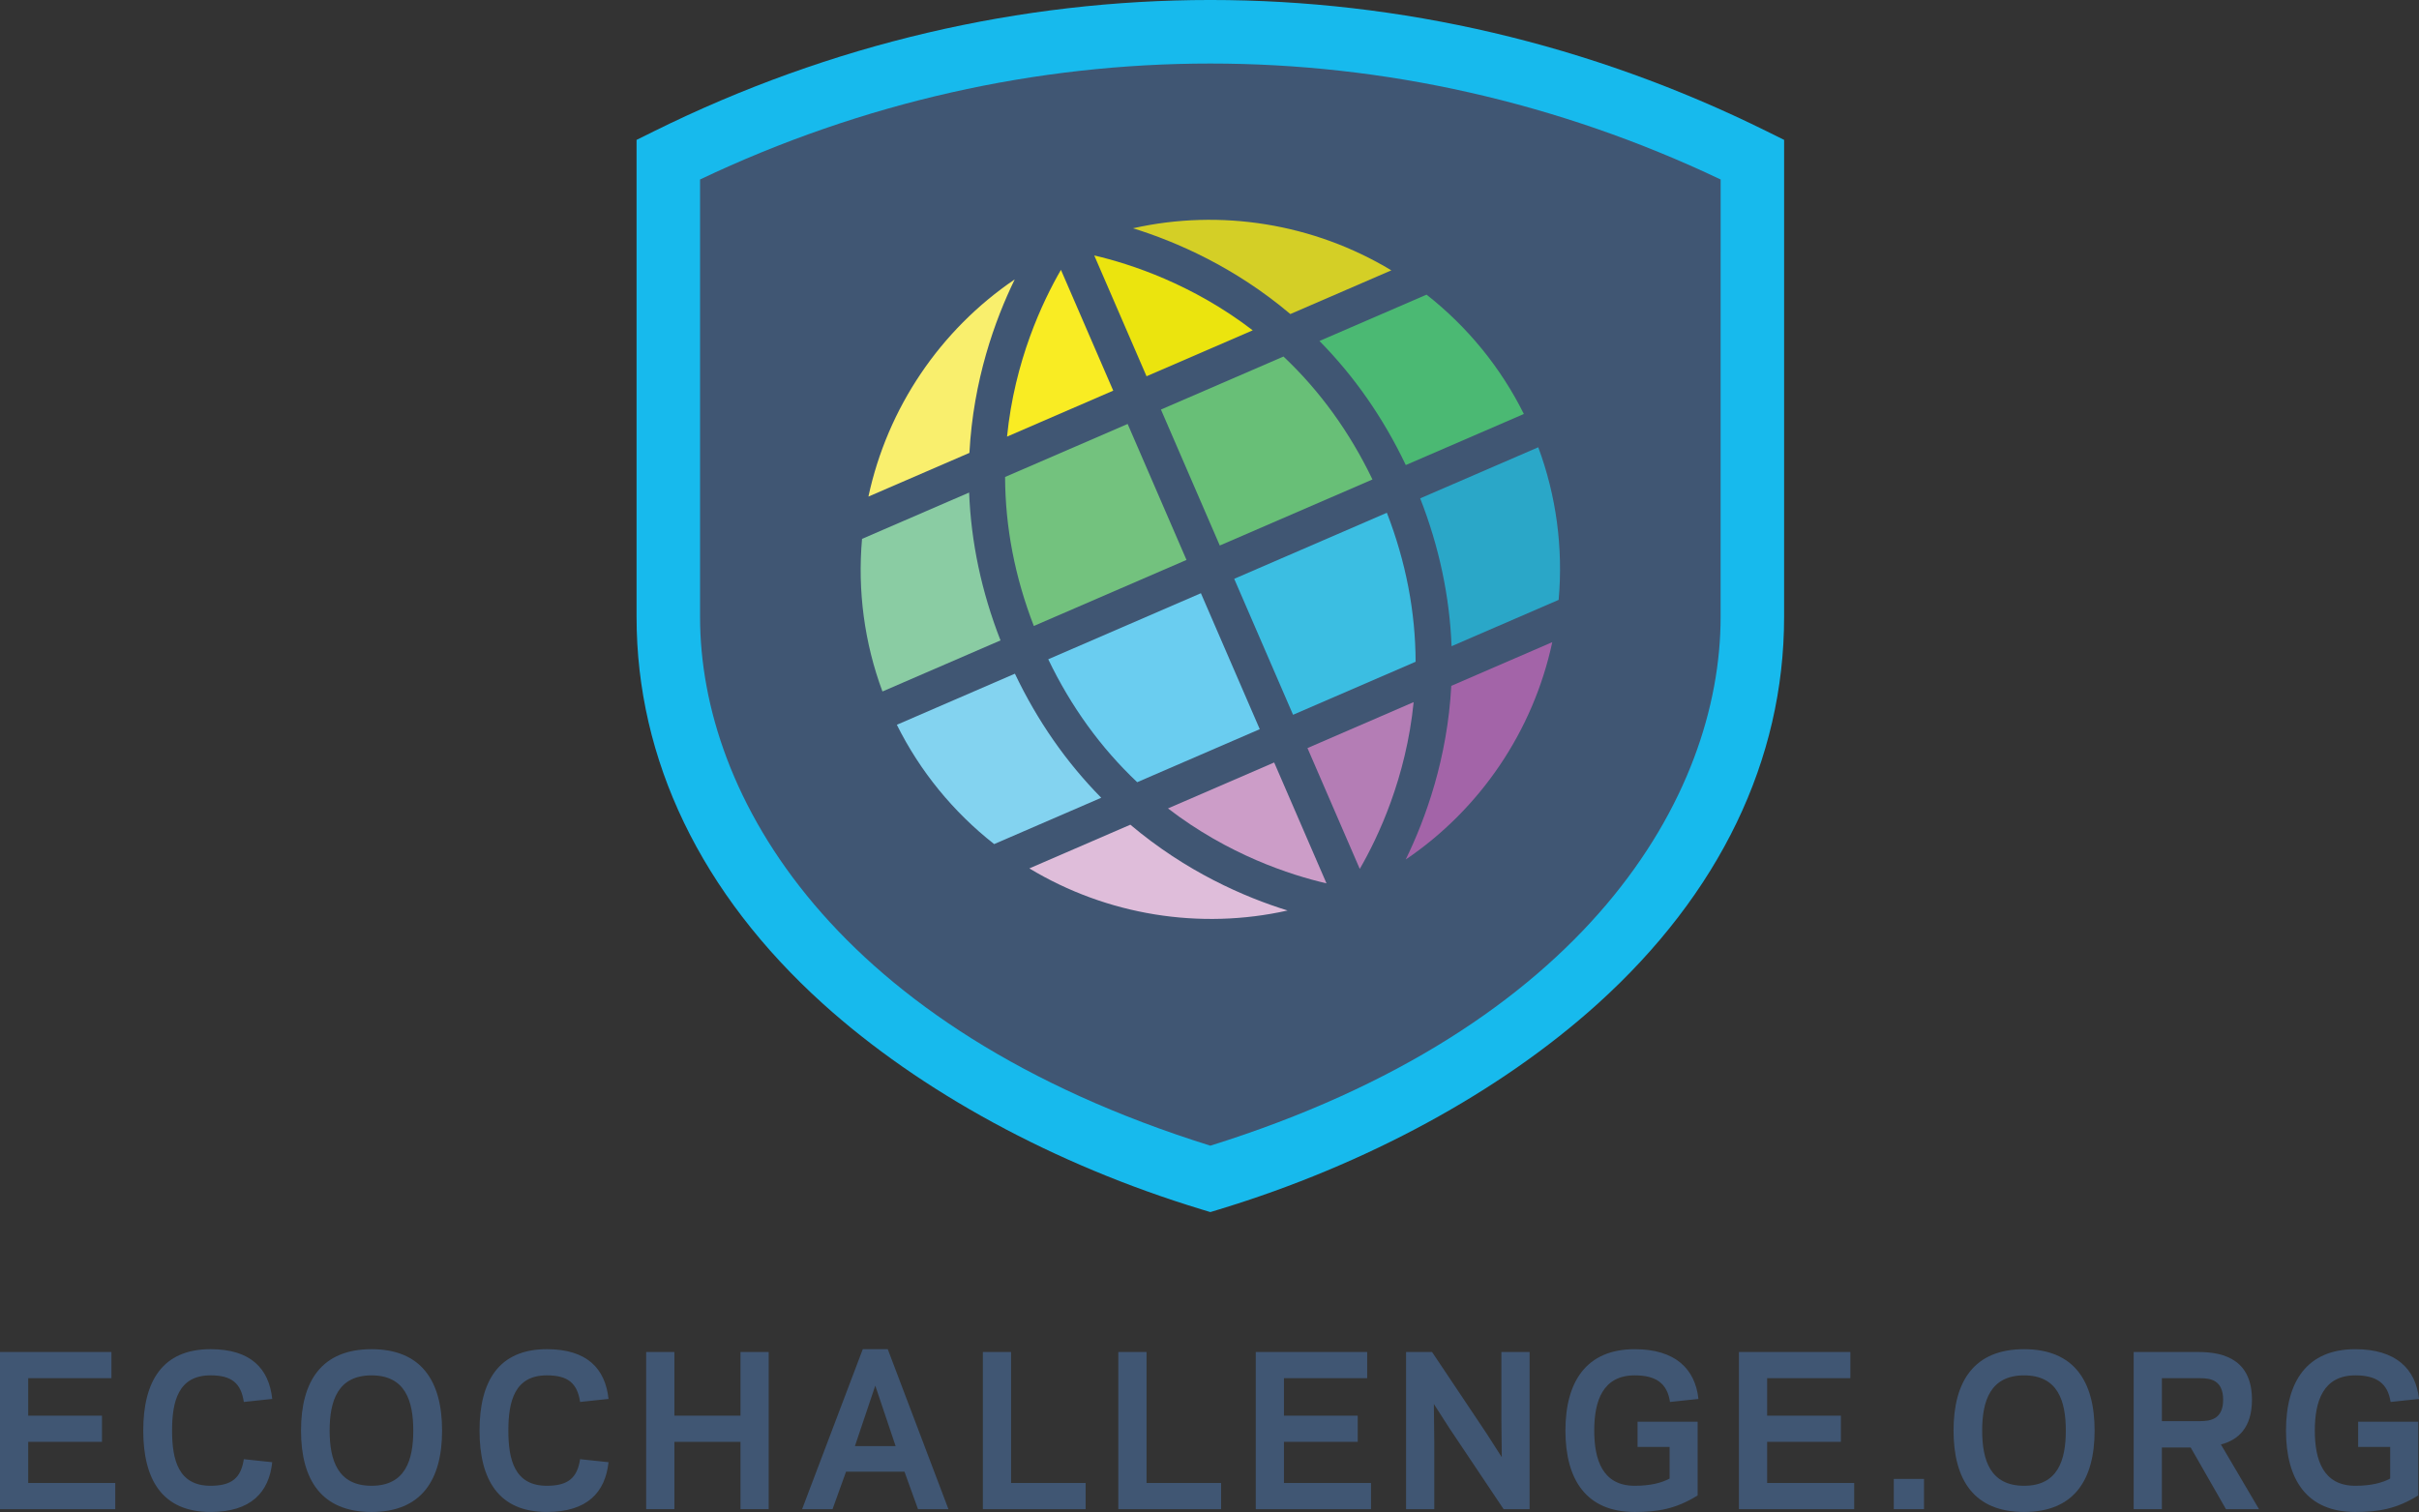 <?xml version="1.0" encoding="utf-8"?>
<!-- Generator: Adobe Illustrator 19.2.1, SVG Export Plug-In . SVG Version: 6.00 Build 0)  -->
<svg version="1.1" xmlns="http://www.w3.org/2000/svg" xmlns:xlink="http://www.w3.org/1999/xlink" x="0px" y="0px"
	 viewBox="0 0 319.429 199.704" enable-background="new 0 0 319.429 199.704" xml:space="preserve">
<rect x="0" y="0" width="319.429" height="199.704" fill="#333333" stroke="none"/>
<title>logo-wide-accent</title>
<g>
	<g>
		<path fill="#17BAED" d="M159.826,160.093l-1.221-0.371c-19.338-5.886-37.069-15.524-49.928-27.138
			c-16.106-14.547-24.619-32.21-24.619-51.081v-63.027l2.333-1.155c46.668-23.096,100.202-23.096,146.87,0
			l2.333,1.155l-0.003,63.027c0,18.87-8.513,36.534-24.619,51.081c-12.858,11.614-30.589,21.252-49.927,27.138
			L159.826,160.093z"/>
	</g>
	<path fill="#405673" d="M92.443,23.705v57.798c0,23.648,17.735,54.3,67.382,69.82
		c49.647-15.519,67.382-46.172,67.382-69.82l0.003-57.798C184.239,3.288,135.413,3.288,92.443,23.705z"/>
	<g>
		<g>
			<g>
				<path fill="#83D3F0" d="M118.429,95.729c3.039,6.115,7.435,11.51,12.85,15.76l14.14-6.119
					c-4.62-4.686-8.441-10.178-11.4-16.388L118.429,95.729z"/>
			</g>
			<g>
				<path fill="#2AA7C8" d="M187.537,65.823c2.502,6.407,3.89,12.953,4.143,19.528l14.14-6.119
					c0.609-6.856-0.315-13.754-2.693-20.156L187.537,65.823z"/>
			</g>
			<g>
				<path fill="#3BBEE2" d="M162.977,76.45l7.771,17.959l16.183-7.003c-0.019-6.611-1.292-13.213-3.794-19.679
					L162.977,76.45z"/>
			</g>
			<g>
				<path fill="#6ACDF0" d="M138.42,87.077c3,6.25,6.941,11.697,11.748,16.237l16.183-7.002l-7.771-17.959
					L138.42,87.077z"/>
			</g>
		</g>
		<g>
			<g>
				<path fill="#8ACCA3" d="M113.833,71.175c-0.609,6.856,0.315,13.754,2.694,20.157l15.59-6.747
					c-2.502-6.408-3.89-12.953-4.143-19.529L113.833,71.175z"/>
			</g>
			<g>
				<path fill="#4BB973" d="M174.235,45.037c4.619,4.685,8.44,10.178,11.4,16.388l15.59-6.746
					c-3.04-6.117-7.435-11.513-12.85-15.761L174.235,45.037z"/>
			</g>
			<g>
				<path fill="#73C27E" d="M132.722,63c0.019,6.611,1.293,13.215,3.795,19.68l20.16-8.724l-7.771-17.959
					L132.722,63z"/>
			</g>
			<g>
				<path fill="#68BF77" d="M153.302,54.094l7.771,17.959l20.16-8.723c-3-6.251-6.942-11.7-11.748-16.238
					L153.302,54.094z"/>
			</g>
		</g>
		<g>
			<g>
				<path fill="#A364A8" d="M191.642,90.588c-0.513,9.588-3.381,17.527-6.015,22.936
					c9.836-6.656,16.837-16.966,19.351-28.707L191.642,90.588z"/>
			</g>
			<g>
				<path fill="#DFBDDA" d="M135.927,114.699c10.259,6.193,22.538,8.154,34.1,5.561
					c-5.702-1.77-13.391-5.106-20.765-11.332L135.927,114.699z"/>
			</g>
			<g>
				<path fill="#B47DB5" d="M172.651,98.806l6.907,15.961c2.444-4.228,6.117-12.026,7.115-22.03
					L172.651,98.806z"/>
			</g>
			<g>
				<path fill="#CC9DC8" d="M154.231,106.777c7.99,6.139,16.167,8.792,20.933,9.898l-6.909-15.966
					L154.231,106.777z"/>
			</g>
		</g>
		<g>
			<g>
				<g>
					<path fill="#F9EF6D" d="M133.995,36.904c-9.819,6.656-16.808,16.957-19.319,28.684l13.336-5.77
						C128.523,50.202,131.373,42.289,133.995,36.904z"/>
				</g>
				<g>
					<path fill="#D4CF26" d="M149.611,30.15c5.71,1.772,13.411,5.108,20.78,11.329l13.336-5.772
						C173.463,29.514,161.177,27.553,149.611,30.15z"/>
				</g>
			</g>
			<g>
				<path fill="#F9EC23" d="M140.097,35.643c-2.457,4.246-6.121,12.037-7.117,22.025l14.022-6.069L140.097,35.643z"
					/>
			</g>
			<g>
				<path fill="#EBE40E" d="M144.495,33.74l6.905,15.957l14.022-6.067
					C157.458,37.519,149.272,34.856,144.495,33.74z"/>
			</g>
		</g>
	</g>
</g>
<g>
	<g>
		<path fill="#405673" d="M14.716,178.574v3.46H3.726v4.949h9.74v3.459H3.726v5.43h11.496v3.459H0
			v-20.757H14.716z"/>
		<path fill="#405673" d="M27.805,196.244c2.795,0,4.019-1.038,4.392-3.513l3.752,0.399
			c-0.426,3.991-2.821,6.573-8.144,6.573c-6.387,0-8.888-4.285-8.888-10.752
			c0-6.466,2.501-10.75,8.888-10.75c5.322,0,7.718,2.581,8.144,6.572l-3.752,0.399
			c-0.373-2.475-1.597-3.513-4.392-3.513c-4.258,0-5.082,3.433-5.082,7.291
			C22.723,192.812,23.547,196.244,27.805,196.244z"/>
		<path fill="#405673" d="M39.75,188.952c0-6.546,2.741-10.75,9.313-10.75c6.573,0,9.314,4.204,9.314,10.75
			c0,6.547-2.741,10.752-9.314,10.752C42.491,199.704,39.75,195.499,39.75,188.952z M43.528,188.952
			c0,3.939,1.092,7.292,5.535,7.292c4.444,0,5.509-3.353,5.509-7.292c0-3.938-1.064-7.291-5.509-7.291
			C44.62,181.661,43.528,185.015,43.528,188.952z"/>
		<path fill="#405673" d="M72.211,196.244c2.795,0,4.019-1.038,4.392-3.513l3.752,0.399
			c-0.426,3.991-2.821,6.573-8.144,6.573c-6.387,0-8.888-4.285-8.888-10.752
			c0-6.466,2.501-10.75,8.888-10.75c5.322,0,7.718,2.581,8.144,6.572l-3.752,0.399
			c-0.373-2.475-1.597-3.513-4.392-3.513c-4.258,0-5.082,3.433-5.082,7.291
			C67.129,192.812,67.953,196.244,72.211,196.244z"/>
		<path fill="#405673" d="M101.507,178.574v20.757h-3.726v-8.889h-8.729v8.889h-3.726v-20.757h3.726v8.409
			h8.729v-8.409H101.507z"/>
		<path fill="#405673" d="M119.438,194.382h-7.717l-1.783,4.949h-4.019l8.01-21.129h3.3l8.011,21.129
			h-4.019L119.438,194.382z M115.58,183.019l-2.688,7.983h5.375L115.58,183.019z"/>
		<path fill="#405673" d="M133.512,195.872h9.847v3.459h-13.572v-20.757h3.726V195.872z"/>
		<path fill="#405673" d="M151.401,195.872h9.847v3.459h-13.572v-20.757h3.726V195.872z"/>
		<path fill="#405673" d="M180.537,178.574v3.46h-10.99v4.949h9.74v3.459h-9.74v5.43h11.496v3.459
			h-15.222v-20.757H180.537z"/>
		<path fill="#405673" d="M191.391,188.634l-2.049-3.193l0.054,4.976v8.915h-3.726v-20.757h3.433
			l7.158,10.698l2.049,3.193l-0.053-4.977v-8.915h3.726v20.757h-3.433L191.391,188.634z"/>
		<path fill="#405673" d="M215.869,196.244c2.022,0,3.54-0.372,4.604-0.958v-4.178h-4.231v-3.326h7.93
			v9.739c-2.874,1.783-5.269,2.183-8.303,2.183c-6.387,0-9.154-4.258-9.154-10.752
			c0-6.466,2.768-10.75,9.154-10.75c5.322,0,7.983,2.581,8.409,6.572l-3.752,0.399
			c-0.372-2.475-1.862-3.513-4.657-3.513c-4.258,0-5.349,3.433-5.349,7.291
			C210.521,192.812,211.611,196.244,215.869,196.244z"/>
		<path fill="#405673" d="M244.34,178.574v3.46h-10.99v4.949h9.739v3.459h-9.739v5.43h11.496v3.459
			h-15.222v-20.757H244.34z"/>
		<path fill="#405673" d="M254.067,199.331h-3.991v-3.992h3.991V199.331z"/>
		<path fill="#405673" d="M257.967,188.952c0-6.546,2.741-10.75,9.314-10.75s9.313,4.204,9.313,10.75
			c0,6.547-2.74,10.752-9.313,10.752S257.967,195.499,257.967,188.952z M261.746,188.952
			c0,3.939,1.091,7.292,5.535,7.292s5.509-3.353,5.509-7.292c0-3.938-1.064-7.291-5.509-7.291
			S261.746,185.015,261.746,188.952z"/>
		<path fill="#405673" d="M285.477,199.331h-3.726v-20.757h8.568c3.593,0,7.052,1.197,7.052,6.307
			c0,3.673-1.782,5.296-4.098,5.908l5.029,8.542h-4.364l-4.657-8.143h-3.805V199.331z M290.559,187.702
			c1.305,0,3.008-0.24,3.008-2.821c0-2.607-1.703-2.847-3.008-2.847h-5.082v5.668H290.559z"/>
		<path fill="#405673" d="M311.02,196.244c2.022,0,3.539-0.372,4.604-0.958v-4.178h-4.231v-3.326h7.931
			v9.739c-2.874,1.783-5.27,2.183-8.303,2.183c-6.387,0-9.154-4.258-9.154-10.752
			c0-6.466,2.768-10.75,9.154-10.75c5.322,0,7.983,2.581,8.409,6.572l-3.752,0.399
			c-0.373-2.475-1.863-3.513-4.657-3.513c-4.258,0-5.349,3.433-5.349,7.291
			C305.671,192.812,306.762,196.244,311.02,196.244z"/>
	</g>
</g>
</svg>
